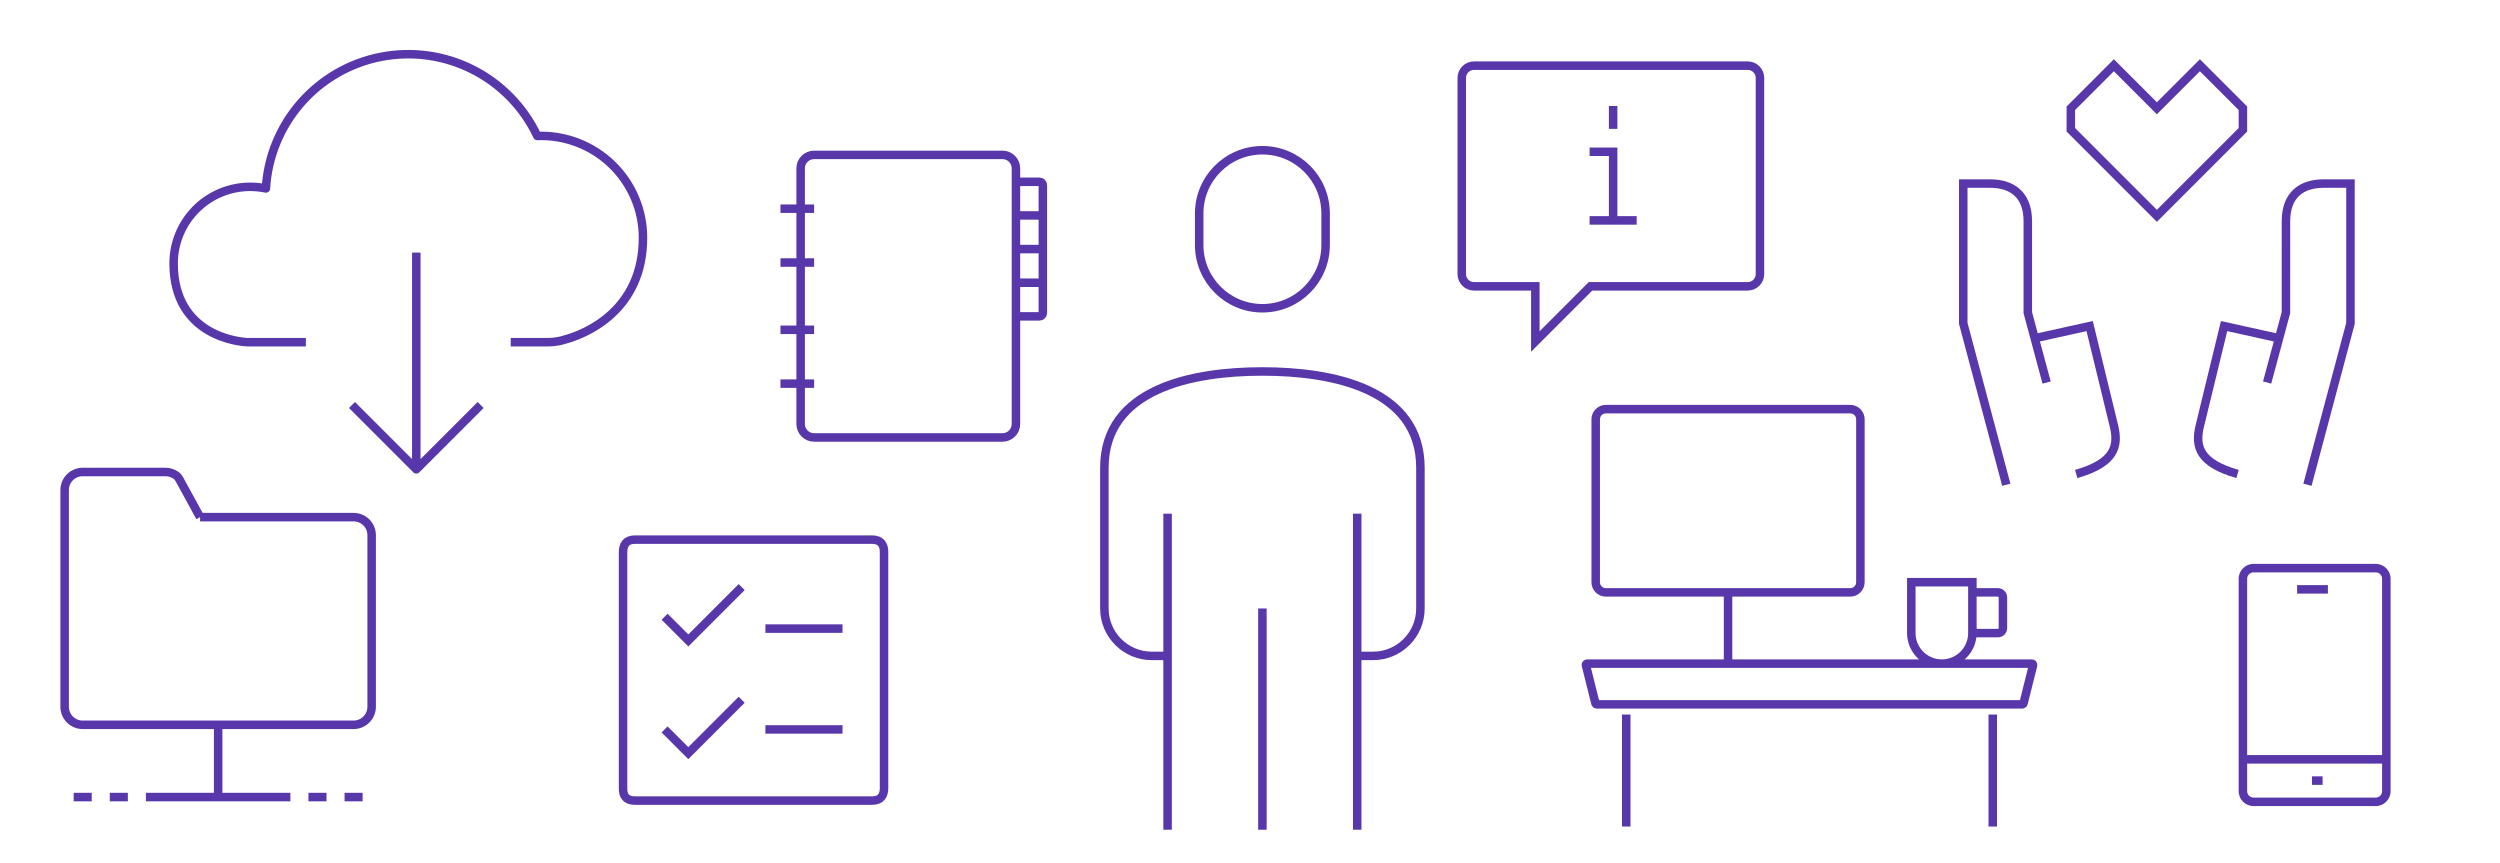 <?xml version="1.0" encoding="UTF-8"?>
<svg xmlns="http://www.w3.org/2000/svg" width="1623" height="560" viewBox="0 0 1623 560" fill="none">
  <path d="M1302.48 314.69L1274.55 209.948L1274.55 119.172L1292.01 119.172C1305.97 119.172 1316.45 126.155 1316.45 143.612L1316.45 202.966L1320.92 219.593M1347.87 307.707C1372.31 300.724 1375.8 290.25 1372.31 276.285L1356.6 211.694L1320.92 219.593M1320.92 219.593L1328.67 248.354M1498 314.69L1525.93 209.948L1525.93 119.172L1508.47 119.172C1494.51 119.172 1484.04 126.155 1484.04 143.612L1484.03 202.966L1479.56 219.593M1452.61 307.707C1428.17 300.724 1424.68 290.25 1428.17 276.285L1443.88 211.694L1479.56 219.593M1479.56 219.593L1471.81 248.354M1344.38 70.293L1372.31 42.362L1400.24 70.293L1428.17 42.362L1456.1 70.293V84.259L1400.24 140.121L1344.38 84.259V70.293Z" stroke="#5737A9" stroke-width="5.517"></path>
  <path d="M1121.85 430.839V384.575M1055.76 536.586V463.885M1293.69 536.586V463.885M1280.47 411.012V377.966H1240.82V411.012C1240.82 421.962 1249.69 430.839 1260.64 430.839C1271.59 430.839 1280.47 421.962 1280.47 411.012ZM1280.47 411.012H1297C1298.82 411.012 1300.3 409.532 1300.3 407.707V387.879C1300.3 386.054 1298.82 384.575 1297 384.575H1280.47V411.012ZM1042.54 384.575H1201.16C1204.81 384.575 1207.77 381.616 1207.77 377.966V272.218C1207.77 268.568 1204.81 265.609 1201.16 265.609H1042.54C1038.89 265.609 1035.93 268.568 1035.93 272.218V377.966C1035.93 381.616 1038.89 384.575 1042.54 384.575ZM1036.58 457.276H1312.87C1313.25 457.276 1313.58 457.018 1313.67 456.65L1319.87 431.866C1320 431.344 1319.61 430.839 1319.07 430.839H1030.38C1029.84 430.839 1029.45 431.344 1029.58 431.866L1035.78 456.65C1035.87 457.018 1036.2 457.276 1036.58 457.276Z" stroke="#5737A9" stroke-width="5.517"></path>
  <path d="M506.678 170.437H528.517M506.678 135.494H528.517M506.678 249.057H528.517M506.678 214.115H528.517M659.552 139.862H677.023M659.552 161.701H677.023M659.552 183.54H677.023M528.517 284H650.816C655.641 284 659.552 280.089 659.552 275.264V109.287C659.552 104.463 655.641 100.552 650.816 100.552H528.517C523.693 100.552 519.782 104.463 519.782 109.287V275.264C519.782 280.089 523.693 284 528.517 284ZM661.736 205.379H674.839C676.045 205.379 677.023 204.402 677.023 203.195V120.207C677.023 119.001 676.045 118.023 674.839 118.023H661.736C660.529 118.023 659.552 119.001 659.552 120.207V203.195C659.552 204.402 660.529 205.379 661.736 205.379Z" stroke="#5737A9" stroke-width="5.517"></path>
  <path d="M1047.25 68.828V83.678M1031.97 98.529H1047.25V143.08M1031.97 143.08H1047.25M1047.25 143.08H1062.54M956.936 42.621H1134.61C1139 42.621 1142.57 46.184 1142.57 50.58V177.926C1142.57 182.322 1139 185.885 1134.61 185.885H1032.55L996.732 221.701V185.885H956.936C952.54 185.885 948.977 182.322 948.977 177.926V50.58C948.977 46.184 952.54 42.621 956.936 42.621Z" stroke="#5737A9" stroke-width="5.517"></path>
  <path d="M200.241 517.448H211.966M223.69 517.448H235.414M71.276 517.448H83M47.828 517.448H59.552M94.724 517.448H188.517M141.621 470.552V517.448M129.897 335.724H229.552C236.027 335.724 241.276 340.973 241.276 347.448V458.828C241.276 465.303 236.027 470.552 229.552 470.552H53.69C47.215 470.552 41.966 465.303 41.966 458.828V318.138C41.966 311.663 47.215 306.414 53.69 306.414H107.454C109.999 306.414 112.459 307.241 114.474 308.748C115.367 309.416 116.016 310.345 116.551 311.323C117.782 313.573 123.149 323.386 126.691 329.862M129.897 335.724C129.897 335.724 128.543 333.25 126.691 329.862M129.897 335.724L126.691 329.862" stroke="#5737A9" stroke-width="5.517"></path>
  <path d="M758 538.655V333.483M819.552 538.655L819.552 395.035M881.104 538.655V333.483M758 425.81H747.741C730.744 425.81 716.966 412.032 716.966 395.035V303.697C716.966 252.657 773.396 241.155 819.552 241.155C865.707 241.155 922.138 252.657 922.138 303.697V395.035C922.138 412.032 908.359 425.81 891.362 425.81H881.104M819.552 200.121C796.889 200.121 778.517 181.749 778.517 159.086V138.569C778.517 115.906 796.889 97.534 819.552 97.534C842.215 97.534 860.586 115.906 860.586 138.569V159.086C860.586 181.749 842.215 200.121 819.552 200.121Z" stroke="#5737A9" stroke-width="5.517"></path>
  <path d="M496.908 473.54H546.966M496.908 408.08H546.966M481.506 381.126L446.851 415.782L431.448 400.379M481.506 454.287L446.851 488.943L431.448 473.54M412.195 519.747L566.218 519.747C572.067 519.747 573.92 516.135 573.92 511.679V358.39C573.92 353.934 572.067 350.322 566.218 350.322H412.195C406.347 350.322 404.494 353.934 404.494 358.39V512.046C404.494 516.502 406.347 519.747 412.195 519.747Z" stroke="#5737A9" stroke-width="5.517"></path>
  <path d="M334.322 222.161H355.098C362.01 222.161 365.993 220.64 365.993 220.64C380.757 216.864 417.425 201.163 417.425 154.404C417.433 145.505 415.645 136.695 412.167 128.504C408.69 120.312 403.594 112.907 397.186 106.731C390.779 100.556 383.19 95.738 374.875 92.565C366.561 89.392 357.692 87.931 348.799 88.268C340.021 69.66 325.295 54.505 306.947 45.197C288.599 35.888 267.673 32.956 247.473 36.863C227.272 40.77 208.949 51.294 195.395 66.772C181.841 82.251 173.828 101.804 172.622 122.343C165.388 120.821 157.905 120.933 150.719 122.67C143.534 124.407 136.827 127.726 131.087 132.384C125.346 137.043 120.718 142.924 117.54 149.598C114.361 156.272 112.712 163.572 112.713 170.964C112.713 218.636 156.173 222.1 161.19 222.161H195.816M270.263 299.493V166.759M230.443 264.863L270.263 304.683L310.083 264.863" stroke="#5737A9" stroke-width="5.517" stroke-linecap="square" stroke-linejoin="round"></path>
  <path d="M1459.55 490.207L1456.79 490.207L1456.79 495.724L1459.55 495.724L1459.55 490.207ZM1494.03 379.862L1491.28 379.862L1491.28 385.379L1494.03 385.379L1494.03 379.862ZM1549.21 375.724L1551.97 375.724V375.724H1549.21ZM1549.21 513.655L1546.45 513.655V513.655H1549.21ZM1456.1 513.655L1453.34 513.655V513.655H1456.1ZM1456.1 375.724L1458.86 375.724V375.724H1456.1ZM1549.21 492.966L1549.21 490.207L1459.55 490.207L1459.55 492.966L1459.55 495.724L1549.21 495.724L1549.21 492.966ZM1549.21 375.724L1546.45 375.724L1546.45 513.655L1549.21 513.655L1551.97 513.655L1551.97 375.724L1549.21 375.724ZM1542.31 520.552V517.793H1463V520.552V523.31H1542.31V520.552ZM1456.1 513.655L1458.86 513.655L1458.86 375.724L1456.1 375.724L1453.34 375.724L1453.34 513.655L1456.1 513.655ZM1463 520.552V517.793C1460.71 517.793 1458.86 515.94 1458.86 513.655H1456.1H1453.34C1453.34 518.988 1457.67 523.31 1463 523.31V520.552ZM1549.21 513.655H1546.45C1546.45 515.94 1544.6 517.793 1542.31 517.793V520.552V523.31C1547.64 523.31 1551.97 518.988 1551.97 513.655H1549.21ZM1549.21 375.724H1551.97C1551.97 370.392 1547.64 366.069 1542.31 366.069V368.828V371.586C1544.6 371.586 1546.45 373.439 1546.45 375.724H1549.21ZM1456.1 375.724H1458.86C1458.86 373.439 1460.71 371.586 1463 371.586V368.828V366.069C1457.67 366.069 1453.34 370.392 1453.34 375.724H1456.1ZM1500.93 506.759V509.517H1507.83V506.759V504H1500.93V506.759ZM1494.03 382.621L1494.03 385.379L1511.28 385.379L1511.28 382.621L1511.28 379.862L1494.03 379.862L1494.03 382.621ZM1463 368.828V371.586H1542.31V368.828V366.069H1463V368.828Z" fill="#5737A9"></path>
</svg>
